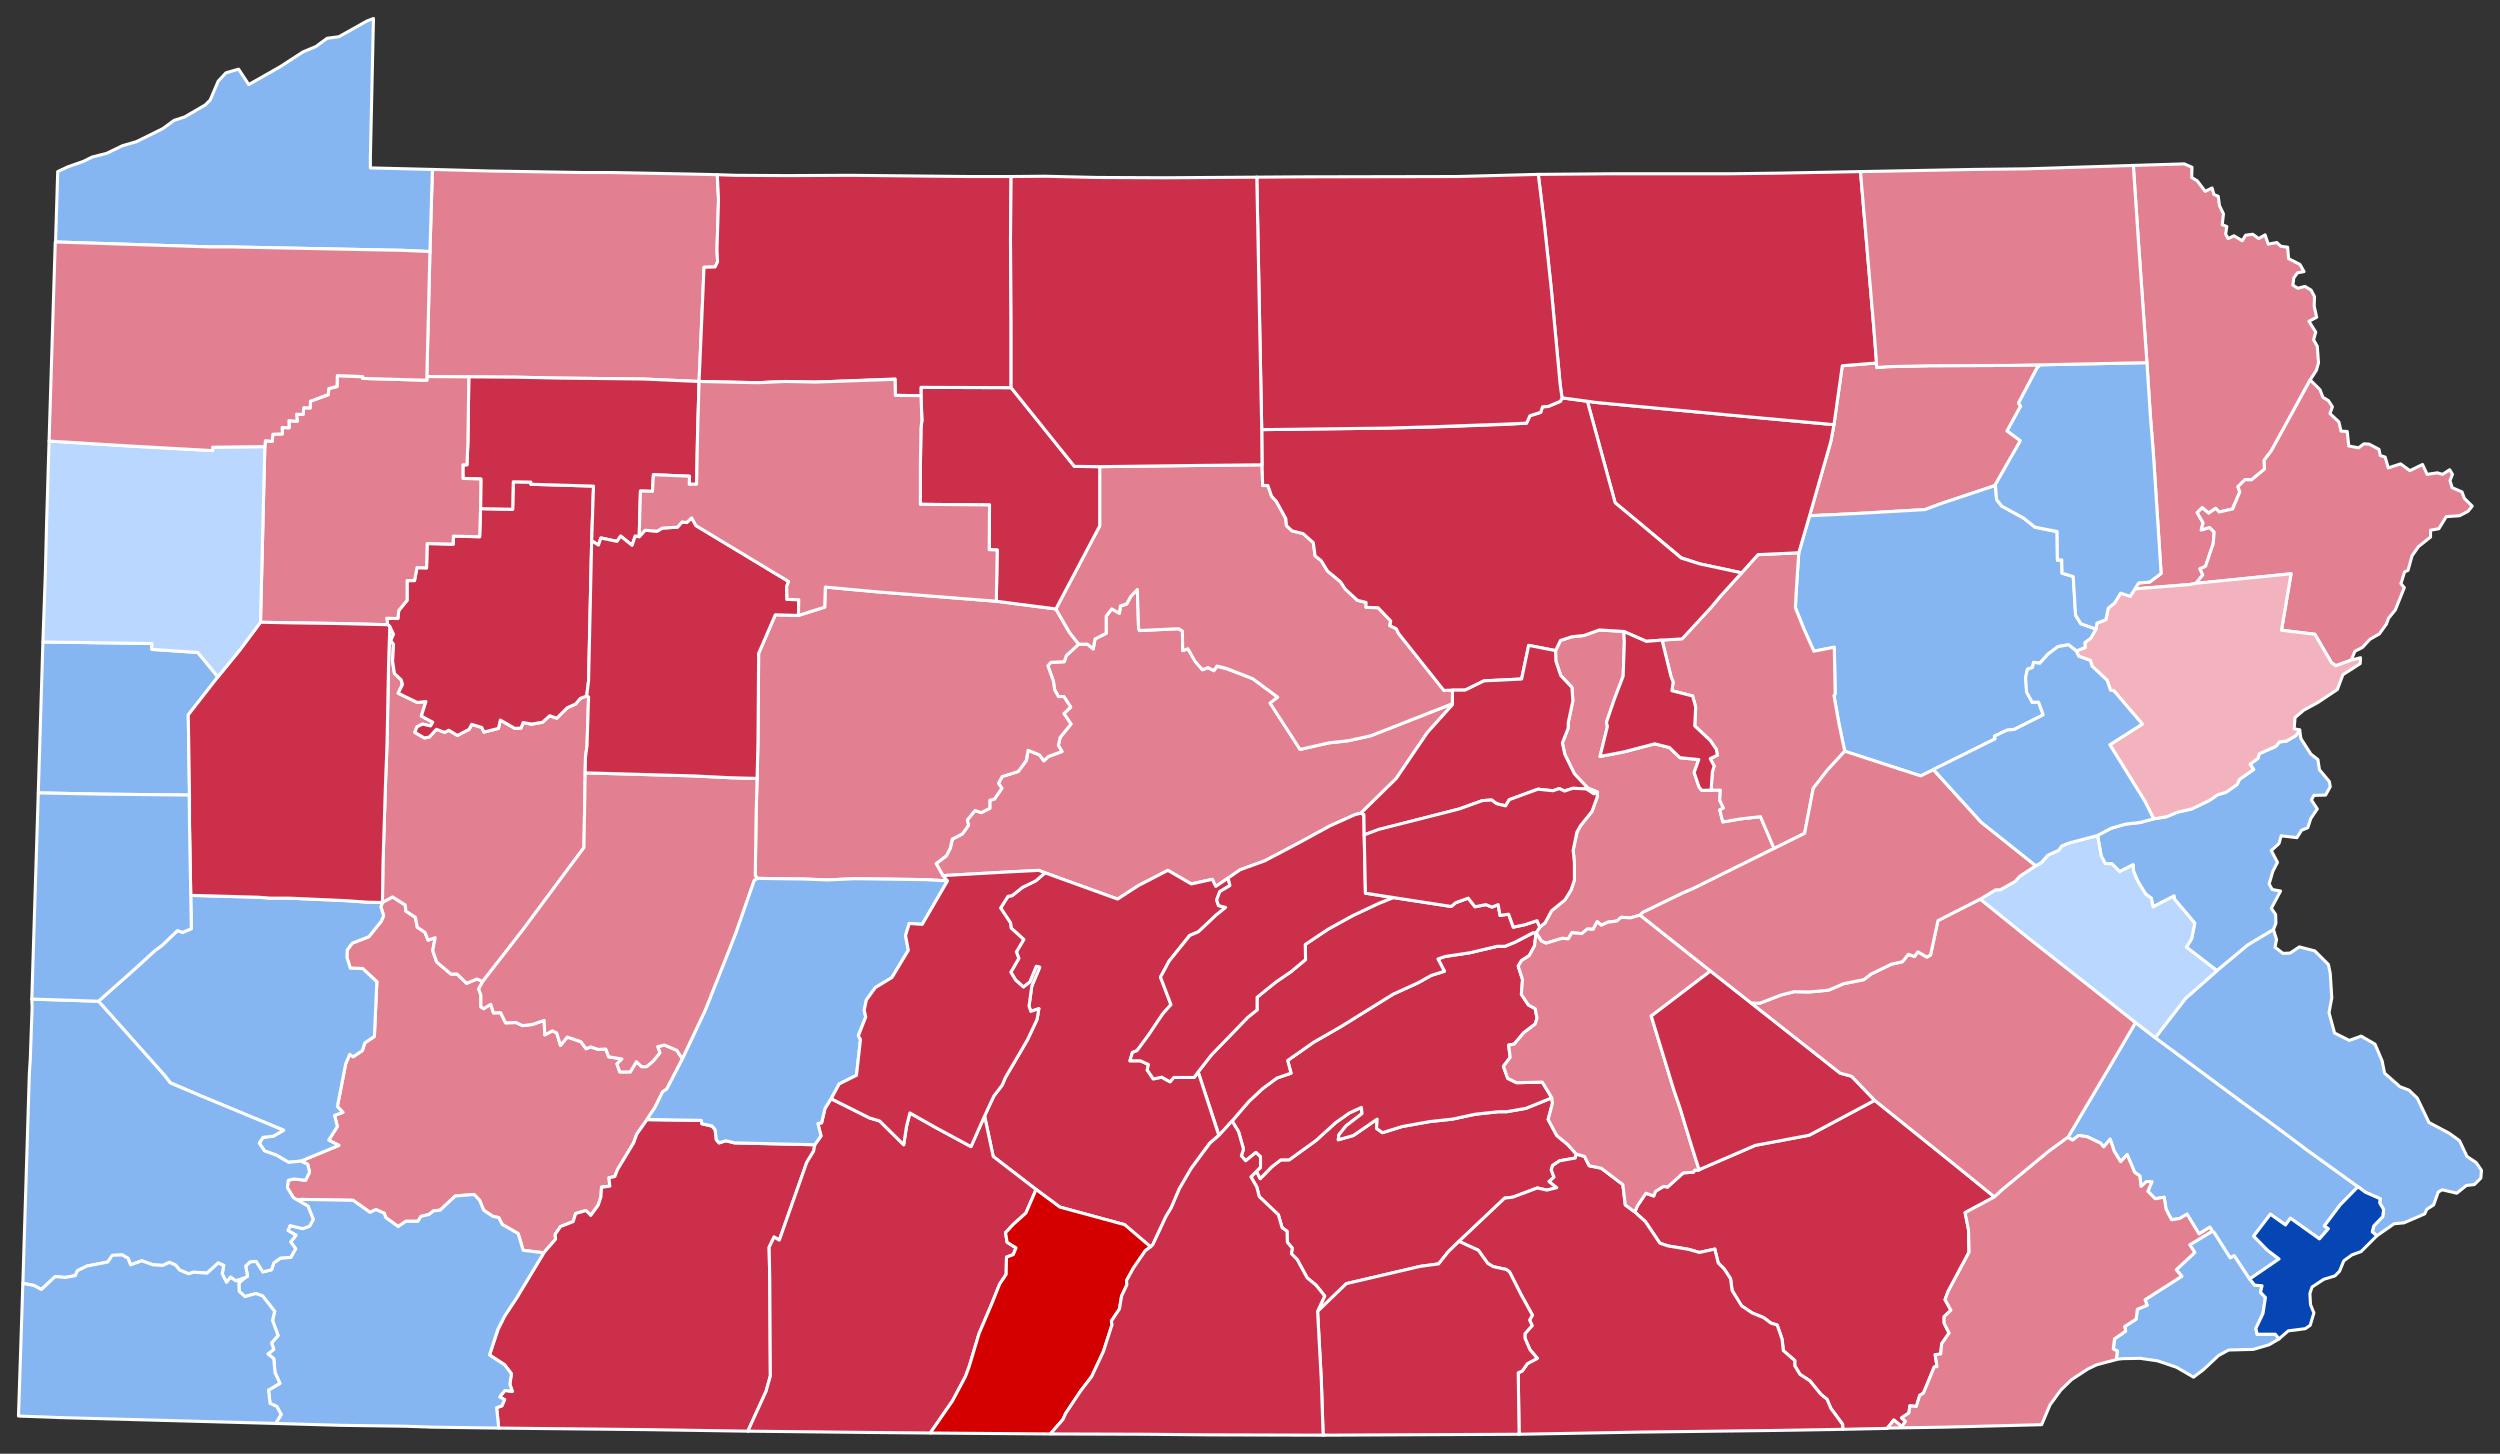 <svg version="1.2" xmlns="http://www.w3.org/2000/svg" viewBox="0 0 810 471" width="810" height="471">
	<rect x="0" y="0" width="810" height="471" fill="#333333" stroke="none"/>
	<title>Pennsylvania_Presidential_Election_Results_2000-svg</title>
	<style>
		.s0 { fill: #e27f90;stroke: #ffffff;stroke-linecap: round;stroke-linejoin: round } 
		.s1 { fill: #cc2f4a;stroke: #ffffff;stroke-linecap: round;stroke-linejoin: round } 
		.s2 { fill: #86b6f2;stroke: #ffffff;stroke-linecap: round;stroke-linejoin: round } 
		.s3 { fill: #0645b4;stroke: #ffffff;stroke-linecap: round;stroke-linejoin: round } 
		.s4 { fill: #f2b3be;stroke: #ffffff;stroke-linecap: round;stroke-linejoin: round } 
		.s5 { fill: #d40000;stroke: #ffffff;stroke-linecap: round;stroke-linejoin: round } 
		.s6 { fill: #b9d7ff;stroke: #ffffff;stroke-linecap: round;stroke-linejoin: round } 
	</style>
	<g id="Pennsylvania">
		<path id="Westmoreland" class="s0" d="m97.5 376.2l12.3-5.1-3.3-1.7 2.8-4.4-0.9-3.6 2.7-1-1.8-1.8 2.7-13.9 1.3-3.1 1.1 0.8 3-2 0.8-2.5 3.1-2.1 0.8-17.7-4.6-4.3-4-0.1-1.1-3.5 0.1-2.4 1.6-2.2 5.4-2.1 4-5 0.8-1.8-0.9-2.9 0.5-1.4 3.3-1.8 4.1 2.7 0.2 1.9 3.1 2.1 0.6 3.1 2.5 1.7 1 2.5 2.3-0.8-0.8 4.2 1.3 3.7 4.6 3.9h2l3.1 3 3.3-1.4 1.9 0.8-1.3 2.4 0.7 2v3.8l0.9 0.6 2.3-1.4 0.9 2.8 2.3-0.1 1.6 3.3 3.4-0.1 2.1 1 3.3-0.4 3.7-1.3 0.2 4.7 2.5-1.3 1.4 0.7 1.2 4 2.2-2.7 4.4 1.5 1.7 2.3 1.5-0.6 2.4 0.8 2.5-0.1 0.9 2.5 4.3 0.7-1.6 1.6 0.9 2.6h3.4l2-3.3 1.7 1.6h1.6l2.2-1.9 2.1-2.6-0.7-2 2.2-0.5 4 1.7 1.8 2.8-5.1 9.8-1.3 0.9-2.5 5-2.6 4-3.3 4.7-1 2.8-5.2 8.6-0.9 2.3-1.9 0.4 0.3 2.7-2.7 0.3-0.2 3.2-0.9 2.7-2.4 3.3-1.6-1.6-3.3 1-0.8 2.6-4.1 1.6-1.7 2.5 0.1 1.6-3.8 4.4-6.7-0.8-1.6-5.4-5.2-3-1.1-2.2-1.9-0.4-3-2-1.3-3.2-1.8-1.9-6.1 0.5-4.9 4.6-2.1 0.2-1.5 1.2-2.6 0.6-1 1.6h-3.9l-2.5 1.7-4-2.9-0.5-1.4-2.7-1.2-1.9 0.9-5.5-3.9-16.9-0.3-1.2 0.2-1.3-0.8-1.9-3.2 0.3-2.4 1.8-0.4 3.8 0.4 1.3-2.6-0.6-2.6z"/>
		<path id="Somerset" class="s1" d="m176.2 405.9l3.8-4.4-0.1-1.6 1.7-2.5 4.1-1.6 0.8-2.6 3.4-1 1.5 1.6 2.4-3.3 0.9-2.7 0.2-3.1 2.7-0.4-0.3-2.7 1.9-0.4 0.9-2.3 5.2-8.6 1-2.8 3.3-4.7 17.6 0.2 0.2 1.1 3.3 0.8 1 1.1 0.4 3.3 0.9 1 2.2-0.7 2.8 0.7 26 0.6-0.4 2.1-2.2 3.6-8.9 25.2-1.7-1-1.6 3.3 0.2 9.9 0.2 31.8-1.4 5-5.9 12.9-32.7-0.5-48-0.5-0.7-6.6 1.7-0.6 0.9-2-1.6-0.9 1.7-2.1 2.4 0.3-0.8-2.3 0.5-3.4-2.2-2.9-4.9-3.2 2.8-8.3 2.1-4.3 3.9-5.9z"/>
		<path id="Northumberland" class="s0" d="m498.9 300.4l1.7-1.4 2.1-3.9 4.3-3.5 2-3.2 1.1-3.2v-5.8l-0.4-3.9 1.3-5.9 1.1-2.1 3.7-4.6 1.7-4.7v-1.6l-3.1-1.3-4.3-4.6-3.1-6.3-0.8-3.7 1.9-4.8v-1.7l1.5-7.1-0.3-4.4-3.6-3.8-1.6-4.7-0.1-3.4 1.6-3.3 3.7-1.2 3.9-0.4 5-1.8 7.9 0.5 0.2 3.3-0.4 11.2-2.8 7.3-2.6 7.6 0.3 1.5-2.4 9.6 7.8-1.5 9.9-2.6 4.8 1.2 3.4 3.3 6.1 0.6-1.5 4.2 1.6 4.7 0.9 1.1 3-0.1h3l-0.2 3.3 1.2 2.5-1.2 0.6 1 3.9 5.9-1 6.3-0.7 4.4 10.3-26 12.9-3.7 1.6-12.8 6.2-0.9 0.9-3.2 0.9-2.9-0.2-1.4 1.2-3 0.4-2.1 1-1.3-1.2-1.3 2.5-1.9-0.1-1.8 1.5-3.2-0.3-1.2 2-1.9-0.2-5.3 1.6-1.5-0.7-1.7-2.7z"/>
		<path id="Wyoming" class="s0" d="m586.3 167.1l6.9-24.1 1-5.4 2.7-19.1 11.1-0.9 0.1 1.5 3.6-0.3 13.6-0.3 25.3-0.1 10.4-0.2-1.1 1.2-5.9 11.2 0.7 1-4.4 8 4.3 3.2-8.1 14.2-0.6 0.5-17.4 5.8-4.8 1.8-20.7 1.2z"/>
		<path id="Fayette" class="s2" d="m79.2 414.1l1-0.6-0.6-3.3 1.5-1.4 1.9-0.1 2.2 3.4 2.8-0.7 0.7-2.2 2.2-1.6 3.3-0.2 1.6-2.8-1.6-2.2 1.7-2.2-2.6-1.5 0.7-1.6 4.1 0.9 2.2-0.8 1.2-2.1-1.7-4.3-3.5-2 1.2-0.2 16.9 0.3 5.5 3.9 1.9-0.9 2.7 1.2 0.5 1.4 4 2.9 2.5-1.7h3.9l1-1.6 2.6-0.6 1.5-1.2 2.1-0.2 4.9-4.6 6.1-0.5 1.8 1.9 1.3 3.2 3 2 1.9 0.4 1.1 2.2 5.2 3 1.6 5.4 6.7 0.8-8.8 14.6-3.9 5.9-2.2 4.3-2.7 8.3 4.9 3.2 2.2 2.9-0.5 3.4 0.8 2.3-2.4-0.3-1.7 2.1 1.6 0.9-0.9 2-1.7 0.6 0.7 6.6-21.5-0.3-8.6-0.3-21.2-0.3-21-0.6 1.8-2.9-1.4-2.6-2.2-1-0.5-4.3 3.7-2.2-1.6-3.5-0.4-4.5-1.9-1.5 1.9-1.5-0.7-2.1 2.1-2.4-1.8-4.9 0.7-2.9-3.9-5-2.2-0.8-3.5 1-1.9-1.7-0.1-2.7z"/>
		<path id="Centre" class="s0" d="m349.5 208.7l2.9 0.1 1.8 1.5 0.6-3.3 3.6-1.8v-5.5l1.8-2.4 2.5 1.4 0.3-2.3 2.1-0.7 1.3-2.5 2.1-2.2 0.4 12.5 0.3 0.8 12.7-0.6 1.2 0.8 0.1 6.3 1.7-0.6 2.4 4.1 2.3 2.7 1.8-0.7 1.9 1 1-1.4 3.2 0.8 8.4 3.2 8.1 6-2.4 1.9 9.7 15 9.2-2.1 6.3-0.7 7.3-1.6 26.5-10.4v0.3l-8.1 9-10.1 14.9-11.5 11.3-1.8 0.4-8.2 3.7-9.9 5.4-11.2 5.9-8 2.9-3.9 2.7-4 2.7-1.1-2.3-6.8 1.5-7.6-4.4-9.5 4.9-6.8 4.4-23.5-8.5-2-0.8-9.8 0.5-21.3 1.2-2.2-3.9 3.3-2.5 1.3-2.5 0.7-2.9 3.2-1.7 2-2.8-0.4-1.7 2.5-3.1 2 0.7 2.8-1.4v-2.6l1.5-0.4 2.4-3.5-1.1-1.6 1.2-2.2 5.2-1.7 2.7-3.5 0.5-3.3 3.7 1.5 1.4 1.9 1.5-1.4 4.4-1.6-1.2-2 0.6-2.6 3.5-4.3-2.3-3.4 2.2-2.1-2.2-3.4h-1.8l-1.2-2.3-0.4-2.7-1.8-5 1-1.1 4.3-0.2 0.7-2z"/>
		<path id="Armstrong" class="s0" d="m126.3 203l1.2 2.5-0.9 2 0.9 1.3-0.3 5.5 0.6 3.9 2.2 2.1 0.3 1.5-1.3 2.8 6.2 3 2.8-0.3-1.5 4.7 3.7 2-0.7 1.2-2.6-0.6-1.8 0.9-0.7 1.8 3.1 1.8 1.6-0.3 2.3-2.5 2.7 1 1.3-0.7 2.8 1.7 3.8-2 0.8-1.6 3.3 1 0.7 1.5 4.7-1.2 0.6-2.7 4.7 2.7 2-0.1 0.7-1.8 2.7 0.6 3.6-0.7 2.3-2.1 2.3 0.8 3.4-3.4 2.7-1.2 1.5-1.8 2.1-0.8 0.6 0.3-0.5 15.8-0.5 3.7-0.1 5.1-0.4 24.2-19.9 26.8-12.9 16.6-1.9-0.8-3.3 1.4-3.1-3h-2l-4.6-3.9-1.3-3.7 0.8-4.2-2.3 0.8-1-2.5-2.5-1.7-0.6-3.2-3.1-2-0.2-2-4.1-2.6-3.3 1.8 0.2-12.9 0.8-25.6 0.5-12.9 0.5-26.2z"/>
		<path id="Cumberland" class="s1" d="m407.1 379.5l1.2 2.4 3.8-3.9 2.9-2.2h2.7l8.7-6.3 6.4-5.8 4.4-3.1 3.9-1.8 0.2 2-5.2 4-2.3 2.9-0.2 1.6 4.9-1.4 7.7-5.3-0.2 3 1.9 1.4 6.4-2 8.9-1.6 7.4-0.8 7.4-1.6 7.5-0.8h2.7l6.2-1.1 8.4-3.4 0.2 1.8-1.4 5.2 2.8 5.2 3.5 2.9 2.8 3.1-0.3 1.3-5.1 0.9-2.3 1.5-0.4 1.4 0.9 2.4-1.6 1.4 2.5 2-3.2 0.8-3.1-0.7-8 3-2.6 0.3-14.8 14-3.4 3.3-3.2 4-5.9 0.8-24 5.6-9.3 9 2.3-5-2.8-3.5-2.9-2.4-3.2-5.9-1.9-1.8 0.3-1.9-1.6-1.9-0.1-3.6-1.6-1.1-1.2-4.2-6.2-5.9-0.8-3.1-1.9-3.3z"/>
		<path id="Northampton" class="s2" d="m697.8 265.3l4.2-0.7 3.6-1.5 4.5-1 5.8-2.8 2.6-1.8 2.7-0.8 3.6-2.5 0.8-1.7 4.6-3.2-1.2-1.7 2.6-1.9 0.4-1.5 5.4-2.4 1.1-1.4 2.3-0.3 3.1-1.8 1.2-1.8 0.4 2.8 3.2 5 2.3 1.8 0.5 3.3 3.2 3.8 0.3 1.7-1.5 2.7-3.8 0.1-0.8 1.5 1.9 2.9-2.1 3.1-1 3-2 0.8-1.5 2.4-5.1-0.6-0.7 2.5-2.5 2.3 2 3.8-1.5 2.9-1.2 4.1 1 1.8 2.7 0.5-3 5.6 1.4 2 0.1 2.8-0.8 2.1-8.2 4.9-10.1 8.4-9.9-7.6 1.7-2.8 1-5-6.6-7.8-0.1-1-6.8 3.5-0.6-2.8-1.8-1.3-2.5-4.1-1.4-3.2-0.2-2.2-4.3 2.2-2.5-2.5-2.2-0.1-1.3-2.4-1.2-6.7 4.3-2.3 4.8-1.4 4.6-0.5z"/>
		<path id="Wayne" class="s0" d="m695.6 117.5l-2.9-41.4-1.5-22.5 16.5-0.5 2.5 1.1-0.1 3.3 1.8 1.1 2.6 3.4 2.2-1.1 0.6 2.1 1.4 0.6 0.4 3 1.3 2.7-0.4 3.5 1.5 0.6-0.4 2.4 0.8 1.5 1.9-0.9 2.7 1.6 1.1-1.8 2.3-0.3 1.9 1.4 2.1-1.2 1 3 2.8-0.5 1.3 1.2 2.2 0.3 0.3 3.7 3.7 1.9 1.3 2.3-2.1 0.4-1.2 1.6-0.3 2.4 1.6 1 2.3-0.6 2 1.2 1.1 2.1-0.1 3.1 0.8 3.6-2.5 1.3 2.2 3.5-0.7 2.5 1.2 2.1 0.4 5.4-0.7 2.4-2 3.1-12.6 23-2.3 3 0.1 2.9-4.2 3.5-2.1-0.1-2.3 2.3 0.6 1.7-2.4 5.5-4.3 1-1.1-1.2-2.3 1.5-2.1-1.7-1.6 1.6 1.9 3.3-0.6 2.3 2.7-0.8 1.5 1.5-0.3 3.7-2.5 7.4-1.8 0.8 0.9 2-2.3 2.8-2.1 0.3-17.6 1.4 1.2-1.9 3.6-0.3 3.7-2.8-1.2-18.6-1.3-20.1-1-12.6z"/>
		<path id="Clarion" class="s1" d="m155.7 164.8l10.4 0.2 0.2-8.9 5.7 0.1v0.7l20.3 0.6-0.6 17.7-1 45.3-0.6 5-2.1 0.8-1.5 1.8-2.7 1.2-3.4 3.4-2.3-0.8-2.3 2.1-3.6 0.6-2.7-0.5-0.7 1.8-2 0.1-4.7-2.7-0.6 2.7-4.7 1.2-0.7-1.5-3.3-1-0.8 1.6-3.8 2-2.8-1.7-1.3 0.7-2.7-1-2.3 2.5-1.6 0.3-3.1-1.8 0.7-1.8 1.8-0.9 2.6 0.6 0.7-1.2-3.7-2 1.5-4.7-2.8 0.3-6.2-3 1.4-2.8-0.4-1.5-2.2-2.1-0.6-3.9 0.3-5.5-0.9-1.3 0.9-2-1.2-2.5-0.7-0.6-0.3-2.1 3.6 0.1 0.3-2.6 2.7-3.3v-6.4h2.4l0.8-4.2 3.1 0.1 0.2-7.9 8.5 0.2v-2.6l8.5 0.2z"/>
		<path id="Pike" class="s0" d="m748.5 123.1l3.2 3.2 0.9 2.4 1.8 1.1 1.3 2-0.8 2.2 2.9 2.7 0.7 3 2 0.1 0.5 4.7 3.2 0.6 1.7-1.3 1.7 0.1 3.2 1.7 0.4 2 1.6 0.5 1 3.5 4-1.3 3 2.2 4.1-2 1.5 3.2 3.3-0.5 1.7 0.5 2.3-1.5 0.9 1.5-0.8 2 0.7 2.3 3.2 1.4 0.7 2 2.6 2.6-1.4 1.7-2.7 1.4-4.3 0.3-2.4 3.9-2.7 0.5v2.2l-3.9 3.1-2.1 3-1.3 4.7-1.1 0.5-1.2 3.8 1.1 1.3-2.9 7.2-2.2 2.7-0.7 1.9-2.3 3.2-3 1.7-2.5 2.7-2.4 1.2-1.2 2.9-5 1.8-1.4-1-5.4-9.2-10.8-1.3 3.1-18.3-30.9 3.2 2.3-2.8-0.9-2 1.8-0.8 2.5-7.4 0.3-3.7-1.5-1.5-2.7 0.8 0.6-2.3-1.9-3.3 1.6-1.6 2.1 1.8 2.3-1.6 1.1 1.2 4.4-1 2.3-5.5-0.6-1.7 2.3-2.3 2.1 0.1 4.2-3.5-0.1-2.9 2.3-3z"/>
		<path id="Perry" class="s1" d="m497.7 302.2l-0.5 4.2-1.7 3.2-2.5 1.6-1.1 1.8 1.4 4.4-0.3 4.8 2.2 3.4 2.2 1.2 0.6 3.1-0.6 1.9-3.7 2.8-3.1 3.7-1.8 0.3 0.5 4-2.2 2.9 1.4 3.9 2.9 1.4 8.3-0.2 3.1 5.1-8.4 3.4-6.2 1.1h-2.7l-7.5 0.8-7.4 1.6-7.4 0.8-8.9 1.6-6.4 2-1.9-1.4 0.2-3-7.7 5.3-4.9 1.4 0.2-1.6 2.3-2.9 5.2-4-0.2-2-3.9 1.8-4.4 3.1-6.4 5.8-8.7 6.3h-2.7l-2.9 2.2-3.8 3.9-1.2-2.4 1.3-1.2v-3.5l-1.5-1.4-3.3 2.7-1.4-1.6 0.7-2.2-1.6-5.6-2.1-3.5 5.4-6.3 4.5-4.2 4.6-3.4 4.6-1.6-1.1-4.1 8.4-5.9 8.9-5.1 16.9-10.5 7.9-3.6 4.5-2.5 4.2-1.3-2.1-4 2.3-0.8 8-1.2 8.9-2.1h2.5l3.2-1.3 5.9-3z"/>
		<path id="Juniata" class="s1" d="m451.4 290.8l18.8 2.9 1.4-1.2 4.1-1.5 2.2 2.8 3.5-0.7 2 0.8 2-0.8 0.6 3.5 2.8-0.4 1.5 4.2 3.8-0.8 3.9-1.3 0.9 2.1-1.2 1.8h-1l-5.9 3.1-3.2 1.3h-2.5l-8.9 2.1-8 1.2-2.3 0.8 2.1 4-4.2 1.3-4.5 2.5-7.9 3.6-16.9 10.5-8.9 5.1-8.4 5.9 1.1 4.1-4.6 1.6-4.6 3.4-4.5 4.2-5.4 6.3-4.2 4.7-6.8-20.6 4.3-5.5 11.8-12.2 3-2.4v-4.1l6.2-5 4.7-3.2 4.8-4-0.1-4.9 7.5-5 8-4.4 8.3-3.9z"/>
		<path id="Clearfield" class="s0" d="m245.3 252.2l0.3-12 0.2-28.5 5.4-12.5 7.5 0.2 8.5-2.7 0.2-6.5 16.1 1.5 39.2 3.1 19.4 2.5 4.4 7.6 3 3.8-4 3.7-0.7 2-4.3 0.2-1 1.1 1.8 5 0.4 2.8 1.2 2.2h1.8l2.2 3.4-2.2 2.1 2.3 3.4-3.5 4.3-0.6 2.6 1.2 2-4.4 1.6-1.5 1.4-1.4-1.9-3.7-1.5-0.6 3.3-2.6 3.6-5.2 1.6-1.2 2.2 1.1 1.6-2.4 3.5-1.5 0.4v2.6l-2.8 1.4-2-0.7-2.5 3.1 0.4 1.7-2 2.8-3.3 1.7-0.6 2.9-1.3 2.5-3.3 2.5 2.2 3.9 1.5 1.7-7.4-0.4-22.6-0.3-9 0.4-7.6-0.3-15-0.2-0.7-0.9 0.3-20.6z"/>
		<path id="Warren" class="s0" d="m139.3 81.5l0.8-26.6 18.4 0.5 29.7 0.5h9.6l26.1 0.5 8.5 0.2 0.4 8.1-0.5 16.3 0.2 3.8-0.8 1.7-3.6 0.1-1.6 37-18.1-0.8-27-0.3-14.7-0.3-14.8-0.1-13.6-0.1z"/>
		<path id="Erie" class="s2" d="m140.1 54.9l-0.8 26.6-9.1-0.4-10.9-0.2-44.7-0.9h-6.8l-49.8-1.6 0.7-22.8 3.4-1.6 4.9-1.7 2.8-1.4 4.7-1.2 5.2-2.5 4.5-1.3 8.5-4.2 3.7-2.7 3.4-1.1 6.7-3.9 1.6-1.6 2.6-6.1 2.5-2.7 4.1-1.2 3.3 5 10.2-5.8 7.4-4.8 4.1-1.7 3.7-2.7 3.8-0.5 9.1-5.1 2.1-0.8-1 44.9v3.5z"/>
		<path id="Lancaster" class="s1" d="m529.7 392.7l0.8-2 2.7-4.1 2.6 0.9 0.6-1.6 2.6-1.5 1.3 0.2 5.1-4.6 3.3-0.2 0.4-0.7 1.1 0.1 0.7-0.4 17.8-7.7 17.5-3.3 21.2-11.3 27.1 21.8 11.7 9.5-9.5 5.1 1.1 5.5 0.1 7.4-6.7 12.6-1 2.7 1.9 3.4-2.2 2.1v2.1l1.6 3.2-2.4 3.5-0.3 3.4-1.8 0.1 0.6 3.9-0.9 0.1-3.5 8.5-1.2 0.7-1.1 3.6-2.1-0.2-0.3 2.3-2.4 1.6 1.3 1.1-1.2 1.7-2.6-2.1-2.1 2.7-14.4 0.3-0.1-1.7-3.8-5.1-1.3-2.9-1.9-1.6-3.6-4.4-3.2-2.1-1.7-2.8v-1.7l-3.7-3.2-0.4-3.7-1.6-4.6-2-0.6-2.4-1.8-3.7-1.5-3.5-2.3-3-5-0.5-3.8-2.1-3.2-1.9-1.9-1.1-4.5-5 1.1-3.4-1-6.7-1.1-2.7-0.9-4.7-7z"/>
		<path id="Indiana" class="s0" d="m156.4 318l12.9-16.6 19.9-26.8 0.4-24.2 35.3 1 12.1 0.6 8.3 0.2-0.3 10.9-0.3 20.6 0.7 0.9-1 0.6-5.9 16.9-2.3 6-7.7 19.3-7.4 15.7-1.8-2.8-4-1.7-2.2 0.5 0.7 2-2.1 2.6-2.2 1.9h-1.6l-1.7-1.6-2 3.3h-3.4l-0.9-2.6 1.6-1.6-4.3-0.7-0.9-2.5-2.5 0.1-2.4-0.8-1.5 0.6-1.7-2.3-4.4-1.5-2.2 2.7-1.2-4-1.4-0.7-2.5 1.3-0.2-4.7-3.7 1.3-3.3 0.4-2.1-1-3.4 0.1-1.6-3.3-2.3 0.1-0.9-2.8-2.3 1.4-0.9-0.6v-3.8l-0.7-2z"/>
		<path id="Huntingdon" class="s1" d="m338.6 282.8l23.5 8.5 6.8-4.4 9.5-4.9 7.6 4.4 6.8-1.5 1.1 2.3 4-2.7 0.6 2.4-3.3 2-1 2.7 0.6 1.8 2.3 0.6-3.2 2.6-5.6 5.3-2.9 1.2-6.6 8.3-2.8 5.2 3.4 8.9-2.6 2.9-4.7 7-3.7 5-1.5 0.6-0.8 2.7h3.4l2.6 1.2-0.4 1.8 1.9 2.8 2.8-0.5 2.7 1.5 1.1-1.4h6.7l1.3-1.8 6.7 20.6-2.9 2.4-6 8.2-3.9 6.7-2.6 6.1-1.7 2.8-4.3 9.2-0.7 0.7-8.5-7.2-20.9-5.7-7.7-5.7-13.9-10.7-2.8-13.2 3-6.4 2.7-3.5 1-2.4 7.2-12.3 3.1-6.6 0.6-3.5-2.6 0.9-0.6-1.7 0.9-6.5 2.5-6.1-1-0.3-2.1 5.1-2.1 1.6-2.5-2.2-1.6-2.6 2.6-4.5-0.8-2.1 2.4-4-4.1-3.7-0.2-1.7-3.2-4.8 2.4-3.8 1.3-0.2 3.4-2.7 4.2-2.1z"/>
		<path id="Clinton" class="s0" d="m342.1 197.3l14.2-26.9v-19.2l32.2-0.4 20.4-0.2 0.2 6.7h1.7l1.2 3.5 1.5 1.6 3.1 5.6 0.2 2.3 1.8 1.7 3.6 0.8 3.3 3 0.6 4.3 2 1.5 2 3.4 4.2 3.5 1.6 2.3 3.9 3.7 2.8 0.6v1.6l3.9 0.2 4.1 4.2-0.3 1.6 2.1 1 0.7 1.5 14.7 18.4h2.8v4.4l-26.5 10.4-7.3 1.6-6.3 0.7-9.3 2.1-9.7-15 2.5-1.9-8.1-6-8.4-3.3-3.2-0.8-1 1.5-1.9-1-1.8 0.7-2.4-2.7-2.3-4.1-1.7 0.6-0.1-6.3-1.2-0.8-12.7 0.6-0.3-0.8-0.4-12.5-2.1 2.2-1.4 2.5-2 0.6-0.3 2.4-2.5-1.4-1.8 2.3v5.6l-3.6 1.8-0.6 3.2-1.9-1.5h-2.8l-3-3.8z"/>
		<path id="Allegheny" class="s2" d="m61.8 290.1l21.9 0.6 3.8 0.3h6.2l18.2 0.8 7 0.5 5 0.1-0.5 1.4 0.9 2.9-0.8 1.8-4 5-5.4 2.1-1.6 2.2-0.1 2.4 1.1 3.5 4 0.1 4.6 4.3-0.8 17.7-3.1 2.1-0.8 2.5-3 2-1.1-0.8-1.3 3.1-2.7 13.8 1.8 1.9-2.7 1 0.9 3.6-2.8 4.4 3.3 1.7-12.3 5.1-4 0.4-3.9-2.3-3.9-1.4-1.7-2.5 1.2-1.9 3.4-0.4 3.3-1.9-26.5-11-10.2-4.4-2-2.5-21.3-23.9 11.6-10.3 6.9-6.3 2-1.4 5.1-4.9 1.7 0.6 2.8-1.2z"/>
		<path id="Delaware" class="s2" d="m716.8 398.9l0.6 0.4 5.2 8.2 1.3-0.7 5 7.6 1.6 2 2.4 0.2-0.5 2.1 1.6 1.7-0.8 5.2-2.3 4.8 0.4 1.9h5.9l1.2 1.5-3.2 1.9-5.1 1.5-8 0.2-3.3 1.8-4.8 4.5-3.3 2.5-5.5-3.2-6.2-2.1-5.6-0.8-5.6 0.1-1.9 0.2-0.2 0.1 0.3-2.8-1.3-0.6 0.4-3.3 3.6-2.5-0.3-1.5 3.7-2.4 0.4-3.2 3.2-1.3-0.7-1.8 11.9-7.6-1.8-2.1 6-5.6-1.6-2.5z"/>
		<path id="Montgomery" class="s2" d="m691.9 331.3l6.4 4.9 27.9 20.7 9.8 7.1 11.9 8.9 16.1 11.6-5.8 5.9-5.1 6.8 1.3 0.9-2.9 3.3-9.4-6.7-1.6 2.2-4.9-3.5-5.4 7.1 4.5 4.6 3.7 2.8-9.5 6.5-5-7.6-1.3 0.7-5.2-8.2-0.6-0.4-0.8-1.3-3.5 2.2-3.9-6.4-2.4 1.4-2.6 0.4-1.8-3.4-0.6-3.9-2.9 0.5-2.4-2.4 1.3-3.1-1.7-0.1-1.8 1.6-0.4-3.4-1.7-1.2-2.4-5.7-2.1 2.3-2.1-3.4-1.3-3.9-2.1 2.5-1-1.2-4.3-2.1-2.8-0.4-2 1.5-1.5-0.9 14.6-24.7z"/>
		<path id="Forest" class="s1" d="m151.9 122.1l14.8 0.1 14.7 0.3 27 0.3 18.1 0.8-0.5 17.5-0.3 15.8h-2.4l0.1-2.6-11.7-0.5-0.3 5.4-3.9-0.1-0.4 14.8-1.3-0.2-1 3-3.7-3-1.2 1.7-5.2-1.1-0.8 2.3-2.2-1.4 0.6-17.7-20.3-0.6v-0.7l-5.7-0.1-0.2 8.9-10.4-0.2 0.1-9.6-5.8-0.2v-4.4h1.3l0.3-7.3z"/>
		<path id="Bucks" class="s2" d="m698.3 336.2l9.8-12.7 10.2-9 10.1-8.4 8.2-4.9 1 3.2-0.5 2.5 2.6 2 2.3-0.1 3-2 5 1.3 4.4 4.4 0.6 2.9 0.5 7.9-0.9 4.8 1.8 6.6 4.8 2.4 3.8-1.4 4.5 2.6 2.3 5.4 0.8 4 5 4.4 2.9 1.1 2.7 2.6 3.8 7.9 6.6 3.5 3.3 2.4 2.4 5.1 3 2 1.7 2.5-0.2 2.5-2.1 2.1-2.6 0.3-3.1 2.5-4.7-1.1-1.3 0.7-1.5 4.2-2.2 1.4-0.7 1.5-6.7 2.9-3.2 0.3-5.6 3.9-1.4-1.3 0.4-1.9 2.9-3 0.3-2.3-1.3-2.2 0.2-1.3-4.8-2.1-2.4-1.8-16.1-11.6-11.9-8.9-9.8-7.1z"/>
		<path id="Philadelphia" class="s3" d="m728.9 414.4l9.5-6.5-3.7-2.8-4.5-4.6 5.4-7.1 4.9 3.5 1.6-2.2 9.4 6.7 2.9-3.3-1.3-0.9 5.1-6.8 5.8-5.9 2.4 1.8 4.8 2.1-0.2 1.3 1.3 2.2-0.3 2.3-2.9 3-0.5 1.9 1.5 1.3-5.1 5.1-3 1.1-2.6 1.9-1.4 3.4-1.5 1.5-3.6 1.1-3.8 2.5-0.7 2.1 0.2 3.6 1.1 2.7-1.2 4-1.6 1.1-5.5 0.7-3 2.6-1.2-1.5h-5.9l-0.4-1.9 2.3-4.8 0.8-5.2-1.6-1.7 0.5-2.1-2.4-0.2z"/>
		<path id="York" class="s1" d="m472.7 402.2l14.8-14 2.6-0.3 8-3 3.1 0.7 3.2-0.8-2.5-2 1.6-1.4-0.9-2.4 0.5-1.4 2.2-1.5 5.1-0.9 0.3-1.3 2.7 0.8 1.5 3 3.9 0.8 7 5.3 0.8 6.6 3.1 2.3 3.4 3.1 4.7 7 2.7 0.9 6.7 1.1 3.4 1 5-1.1 1.1 4.5 1.9 1.9 2.1 3.2 0.5 3.8 3.1 5 3.4 2.3 3.7 1.5 2.4 1.8 2 0.6 1.6 4.6 0.4 3.7 3.7 3.2v1.7l1.7 2.8 3.2 2.1 3.6 4.4 2 1.6 1.2 2.9 3.8 5.2 0.1 1.6-24.7 0.4-41 0.5-39.2 0.7-0.3-19.9 1.3-0.6 1.7-2.4 3.2-1.7-2.4-2.8-1.6-3.7v-1.5l2.3-2.6-0.8-1.8 0.9-1.6-3.7-6.7-3.7-7.3-1.1-0.8-4.2-0.9-1.8-1.1-3-4.2z"/>
		<path id="Monroe" class="s4" d="m679.1 203.8l0.3-1.9 2.9-1.1 0.8-3.8 2-1.6 2-3.3 3.1 1 1.5-2.3 17.6-1.4 2.1-0.4 30.9-3.1-3.1 18.3 10.8 1.3 5.4 9.2 1.4 1 5-1.8 3-0.8-0.1 1.9-5.6 3.6-1.8 4.8-6.3 4.2-4.6 2.5-2.8 2.4-0.3 3.6 1.8 0.4-1.2 1.8-3.1 1.8-2.3 0.3-1.1 1.4-5.4 2.4-0.4 1.5-2.6 1.9 1.2 1.7-4.6 3.2-0.8 1.7-3.6 2.5-2.7 0.8-2.6 1.8-5.8 2.8-4.5 1-3.6 1.5-4.2 0.7-2.8-5.6-11.4-18.4 10.5-6.7-9.2-10.8-1.1-0.2-1.1-3.2-4.9-4.6-0.5-1.8-3.8-1.4-0.8-1.7 2.9-1.1-0.1-1.6 1.9-1.5z"/>
		<path id="Dauphin" class="s0" d="m497.7 302.2l1.7 2.7 1.5 0.7 5.3-1.6 1.9 0.2 1.2-2 3.2 0.3 1.8-1.5 1.9 0.1 1.3-2.5 1.3 1.2 2.1-1 3-0.4 1.4-1.2 2.9 0.2 3.2-0.9 22.8 18.1-19.2 14.6 7.4 24.2 1.9 5.5 2.9 9.6 3.3 10.5 0.4-0.2-0.7 0.4-1.1-0.1-0.4 0.7-3.3 0.2-5.1 4.6-1.3-0.2-2.6 1.6-0.6 1.5-2.5-0.9-2.8 4.1-0.8 2-3.1-2.3-0.8-6.6-7-5.3-3.9-0.8-1.5-3-2.7-0.8-2.8-3.1-3.5-2.9-2.8-5.2 1.4-5.2-0.2-1.8-3.1-5.1-8.3 0.2-2.9-1.4-1.4-3.9 2.2-2.9-0.5-4 1.8-0.3 3.1-3.7 3.7-2.8 0.6-1.9-0.6-3.1-2.2-1.2-2.3-3.4 0.4-4.8-1.4-4.4 1.1-1.8 2.5-1.6 1.7-3.2z"/>
		<path id="Cameron" class="s1" d="m298.4 128.2v-2.7l29.2 0.1 20.5 25.5 8.2 0.1v19.2l-14.2 26.9-19.3-2.5 0.3-16.6-2.6-0.1 0.1-14.5-22.4-0.2v-12.3l0.2-12.5 0.3-2.4z"/>
		<path id="Washington" class="s2" d="m10.3 323.7l21.6 0.7 21.3 23.9 2 2.6 10.2 4.3 26.5 11-3.3 1.9-3.4 0.4-1.2 1.9 1.7 2.5 3.9 1.4 3.9 2.3 4-0.4 2.2 1 0.6 2.6-1.3 2.6-3.8-0.4-1.8 0.4-0.3 2.4 1.9 3.2 1.3 0.8 3.5 2 1.7 4.3-1.2 2.2-2.2 0.8-4.1-1-0.7 1.6 2.6 1.5-1.7 2.2 1.6 2.2-1.6 2.8-3.3 0.2-2.2 1.6-0.7 2.2-2.8 0.7-2.2-3.4-1.9 0.1-1.5 1.4 0.6 3.3-1 0.6-2.8 0.9-1.7-1.2-1.3 1.8-1.4-2.9 0.5-2.7-1.8-0.8-3.6 3.3-4.4-0.3-1.6 0.5-2.9-1.2-1.3-1.6-2-0.9-2.1 1-3.3-0.2-3.5-1.3-3.7 1.3-0.8-2.1-1.9-1.1-3.2 0.2-1.5 2.1-6.7 1.3-3.1 1.5-0.7 1.6-3.3 0.6-3.2-0.3-4.5 4.2-2.4-1.3-3.6-0.7 2.1-67.9 0.3-4.6 0.6-16.9z"/>
		<path id="Lebanon" class="s1" d="m554.2 314.6l13.2 10.4 28.8 22.7 3.7 1 7.5 7.8-21.2 11.3-17.5 3.3-17.8 7.7-0.4 0.2-3.3-10.5-2.9-9.6-1.9-5.5-7.4-24.2z"/>
		<path id="Greene" class="s2" d="m7.4 415.8l3.6 0.7 2.4 1.3 4.5-4.2 3.2 0.3 3.3-0.6 0.7-1.6 3.1-1.5 6.7-1.3 1.5-2.2 3.2-0.1 1.9 1.1 0.8 2.1 3.7-1.3 3.5 1.3 3.3 0.2 2.1-1 2 0.9 1.3 1.6 2.9 1.2 1.6-0.5 4.4 0.3 3.6-3.3 1.8 0.8-0.5 2.7 1.4 2.8 1.3-1.7 1.7 1.2 2.8-0.9-1.8 1.6 0.1 2.7 1.9 1.7 3.5-1 2.2 0.8 3.9 5-0.7 2.9 1.8 4.9-2.1 2.4 0.7 2.1-1.9 1.5 1.9 1.5 0.4 4.5 1.6 3.5-3.7 2.2 0.5 4.3 2.2 1 1.4 2.6-1.8 2.9-69.8-1.9-13.5-0.5 1-30.3z"/>
		<path id="Bedford" class="s1" d="m264 370.9l2-2.8-1-4.1 1.2-0.2 1.1-4.7 2-3.1 12.4 6.2 3.3 1 7.8 7.7 0.9-5.9 1.1-4.4 8.3 4.7 11.5 6.2 4.4-9.9 2.8 13.1 13.9 10.7-3.3 7.6-4.1 3.7-2.5 2.7 0.5 3.1 2.9 1.8-0.9 2.2-2.2 0.8-0.1 5.6-2.1 3.1-2.6 6.5-4.1 9.6-3.2 10.7-1.2 3.2-4.2 7.9-7.2 10.4-21.7-0.2-37.4-0.4 5.9-12.9 1.4-5-0.2-31.8-0.2-9.9 1.6-3.3 1.7 1 8.9-25.2 2.2-3.6z"/>
		<path id="Venango" class="s0" d="m85.8 144.7l0.2-1.9 2.2 0.2 0.2-2.3 3.1-0.1-0.1-2.1 2.3 0.1-0.1-2.2 2.7 0.1-0.2-2.3 2.1 0.1 0.2-2.2 2.1 0.1 0.1-2.2 5.8-2.1 0.1-2 2.7-0.6 0.1-3.6 8.2 0.4v0.5l20.8 0.6v-1.2l13.6 0.1-0.3 21.2-0.3 7.3h-1.3v4.4l5.8 0.2-0.1 9.6-0.3 9.1-8.5-0.2-0.1 2.6-8.4-0.2-0.2 7.9-3.1-0.1-0.8 4.2h-2.4v6.4l-2.7 3.3-0.3 2.6-3.6-0.1 0.3 2.1-17.3-0.4-14.3-0.2-9.6-0.2z"/>
		<path id="Luzerne" class="s2" d="m582.8 179.1l3.5-12 16.7-0.8 20.7-1.2 4.8-1.8 17.4-5.8 0.6-0.5 0.4 4.9 1.7 2.1 7.1 3.9 3.6 2.9 7.2 1.5 0.1 9.2 1.4-0.1 0.1 4.3 3.7 1.1 0.7 12.6 1.7 2.7 4.9 1.7-1.7 3-1.9 1.4 0.1 1.6-2.9 1.1-2.5-2-3.4 0.6-3.2 2.4-2.7 3-2-0.3-0.4 1.7-1.6 0.5-0.6 2.7 0.4 4.7 1.7 3.3h2.1l1.5 4.1-9.3 4.7-2.5 0.3-4 1.9 0.2 0.9-20 10-4.1 2-24.6-8-1.9-9-1.6-9 0.4-0.6-0.3-15.1-6.6 1.3-3.2-7.1-2.8-7 0.2-4.3z"/>
		<path id="Lawrence" class="s2" d="m13.9 208l35.3 0.5v1.9l14.9 1 6.5 7.9-9.6 12.3 0.4 26-28.2-0.3-20.8-0.4z"/>
		<path id="Lackawanna" class="s2" d="m646.5 157l8.1-14.2-4.3-3.2 4.4-8-0.7-1 5.9-11.2 1.1-1.2 34.6-0.7 1.1 17 1 12.6 1.3 20.1 1.2 18.6-3.7 2.8-3.6 0.3-1.2 1.9-1.5 2.4-3.1-1-2 3.2-2 1.6-0.8 3.8-2.9 1.1-0.3 1.9-4.9-1.7-1.7-2.8-0.8-12.5-3.6-1.1-0.1-4.3-1.4 0.1-0.1-9.3-7.2-1.4-3.6-2.9-7.1-3.9-1.7-2.1z"/>
		<path id="Columbia" class="s0" d="m538.5 207.4l6.5-0.5 9.5-10.2 2.9-3.5 6.9-7.6 5.3-5.9 13.2-0.6-0.9 13.5-0.2 4.3 2.8 7 3.2 7.1 6.6-1.3 0.3 15.1-0.4 0.6 1.6 9 1.9 9-5.6 6.1-4.6 5.9-2.8 14.6-9.9 4.9-4.4-10.3-6.3 0.7-5.9 1-1-3.9 1.2-0.6-1.2-2.5 0.2-3.3h-3l0.4-5.9 0.6-1.9-1.3-2.4 2.3-1.1-0.3-1.9-2-2.9-5-4.7 0.3-6.1-1-3.6-6.7-1.7 0.4-2.8-0.7-1.8z"/>
		<path id="Fulton" class="s5" d="m335.7 385.4l7.7 5.7 21 5.7 8.4 7.2-1.7 1.2-3.9 5.7-2.2 4 0.1 1.4-1.7 3.6-0.7 4.2-2.6 3.9 0.2 1.2-2.8 8.7-3.8 8.1-3.6 4.7-4.8 7.2-0.9 2-4.1 4.7-38.9-0.3 7.2-10.4 4.2-7.9 1.2-3.2 3.2-10.7 4.1-9.6 2.6-6.5 2.1-3.1 0.1-5.6 2.2-0.8 0.9-2.2-2.9-1.8-0.5-3.1 2.5-2.7 4.1-3.7z"/>
		<path id="Cambria" class="s2" d="m221.1 343.1l7.4-15.7 7.7-19.4 2.3-5.9 5.9-16.9 1-0.6 15 0.2 7.6 0.3 9-0.4 22.6 0.3 7.4 0.4-8.2 14.1-4.2-0.3-1.2 3.9 0.9 4.7-5.3 8.9-5.4 3.3-2.9 4-0.7 3.3 0.5 2.2-2.4 6 0.7 1.3-1.3 11.6-5.6 2.8-2.6 4.7-2 3.2-1.1 4.7-1.2 0.2 1 4-2 2.9-26-0.6-2.8-0.7-2.2 0.7-0.9-1-0.4-3.3-1-1.2-3.3-0.7-0.2-1.1-17.6-0.3 2.6-3.9 2.5-5.1 1.3-0.8z"/>
		<path id="Sullivan" class="s1" d="m514.3 130l2.8 0.4 43.5 4.1 33.6 3.1-1 5.4-6.9 24.1-3.5 12-13.2 0.6-5.3 5.9-13.6-2.9-6-2-13.8-11.5-7.6-6.3z"/>
		<path id="Jefferson" class="s1" d="m190.1 225.5l0.6-5 1-45.3 2.2 1.4 0.8-2.3 5.2 1.1 1.2-1.7 3.7 3 1-3 1.3 0.2 1.9-2.1 3.9 0.3 1.7-1 4.9-0.3 1.5-1.7 1.5 0.2 1.6-1.5 1.4 2.5 30 18.1-0.6 1.6 0.1 4.2 3.8 0.1-0.1 5.1-7.5-0.2-5.4 12.5-0.2 28.5-0.3 12-8.3-0.2-12.1-0.6-35.3-1 0.1-5.1 0.5-3.7 0.5-15.8z"/>
		<path id="Adams" class="s1" d="m426.9 424.9l9.3-9 24-5.6 5.9-0.8 3.2-4 3.4-3.3 6.3 2.9 3 4.2 1.8 1.1 4.2 0.9 1.1 0.8 3.7 7.3 3.7 6.7-0.9 1.6 0.8 1.8-2.3 2.6v1.5l1.6 3.7 2.4 2.8-3.2 1.7-1.7 2.4-1.3 0.6 0.3 19.9-63.5 0.3-0.6-18z"/>
		<path id="Lycoming" class="s1" d="m408.8 139.2l40.4-0.5 14.2-0.3 24.5-0.9 6.7-0.4 1.1-2.4 3.5-1.1 0.5-1.8 1.9-0.1 4-1.7 0.5-1.1 8.2 1.1 9 32.9 7.6 6.3 13.8 11.6 6 1.9 13.6 2.9-6.9 7.6-2.9 3.5-9.5 10.3-6.5 0.4-5.1 0.4-7.3-3.2-7.9-0.5-5 1.8-3.9 0.4-3.7 1.2-1.6 3.3-8.7-1.7-2.3 10.9-12.2 0.6-6.1 3h-4.1l-2.8 0.1-14.7-18.5-0.7-1.5-2.1-1 0.3-1.5-4.1-4.3-3.9-0.1v-1.6l-2.8-0.7-3.9-3.6-1.6-2.4-4.2-3.5-2-3.3-2-1.6-0.6-4.3-3.3-2.9-3.6-0.9-1.8-1.7-0.2-2.3-3.1-5.6-1.5-1.6-1.2-3.5h-1.7l-0.2-6.7z"/>
		<path id="Bradford" class="s1" d="m498.4 56.5l23.7-0.2h38.4l15.8-0.2 26.5-0.5 4.4 51.6 0.8 10.4-11.1 0.9-2.7 19.1-33.6-3.1-43.5-4.1-2.8-0.4-8.2-1.1-0.6-4.2-2.9-31.2-2.3-21.5z"/>
		<path id="Franklin" class="s1" d="m340.3 464.6l4.1-4.7 0.9-2 4.8-7.2 3.6-4.7 3.8-8.1 2.8-8.7-0.2-1.2 2.6-3.9 0.7-4.2 1.7-3.6-0.1-1.4 2.2-4 3.9-5.7 1.7-1.2 0.7-0.7 4.3-9.2 1.7-2.8 2.6-6.1 3.9-6.7 6.1-8.2 2.8-2.4 4.3-4.7 2.1 3.5 1.6 5.6-0.7 2.2 1.4 1.6 3.3-2.7 1.5 1.4v3.4l-1.3 1.3-1.8 1.8 1.9 3.3 0.8 3.1 6.2 5.9 1.2 4.2 1.6 1.1 0.1 3.6 1.6 1.9-0.3 1.8 1.9 1.9 3.2 5.9 2.9 2.4 2.8 3.5-2.3 5 1.2 22.1 0.6 18-36.6-0.1-20.8-0.2z"/>
		<path id="Montour" class="s1" d="m526.1 204.6l7.3 3.2 5.1-0.4 2.9 11.8 0.7 1.8-0.4 2.8 6.7 1.7 1 3.6-0.3 6.1 5 4.7 2 2.9 0.3 1.9-2.3 1.1 1.3 2.4-0.6 1.9-0.4 5.9-3 0.1-0.9-1.1-1.6-4.7 1.5-4.2-6.1-0.6-3.4-3.3-4.8-1.2-9.9 2.6-7.8 1.5 2.4-9.7-0.3-1.4 2.6-7.6 2.8-7.3 0.4-11.2z"/>
		<path id="McKean" class="s1" d="m232.4 56.6l5.9 0.2 16.7 0.1 20.5-0.1 38.5 0.4h13.6l-0.2 20.5 0.2 26.6v21.3l-29.2-0.1v2.7l-8.3-0.1-0.1-5.3-25.8 1-9.7-0.2-9 0.4-19-0.4 1.6-37 3.6-0.1 0.8-1.7-0.2-3.8 0.5-16.3z"/>
		<path id="Berks" class="s0" d="m641.6 291.3l15.6 12.6 26.4 20.8 8.3 6.6-7.3 12.5-14.6 24.7-6.3 4.6-15 12.4-2.5 2.3-11.7-9.5-27.1-21.8-7.5-7.8-3.7-1-28.8-22.7h2.9l6.7-2.6 4.3-1.1 4.9 0.1 6.3-0.6 4.9-2.1 6.5-1.3 2.3-1.8 6.6-3.2 3.6-0.8 1.9-2.4 2 0.7 1.1-1.5 2.9 1.7 1.2-0.7 2.4-11.2z"/>
		<path id="Mifflin" class="s1" d="m397.9 284.5l3.9-2.7 8-2.9 11.2-5.9 9.9-5.4 8.2-3.7 1.8-0.4 1 0.4 0.1 6.6 0.4 18.9 9 1.4-4.7 1.9-8.3 3.9-8 4.4-7.5 5 0.1 4.9-4.8 4-4.7 3.2-6.2 5v4.1l-3 2.4-11.8 12.2-4.3 5.5-1.3 1.8h-6.6l-1.2 1.4-2.7-1.5-2.7 0.6-2-2.9 0.4-1.8-2.6-1.2h-3.4l0.8-2.7 1.5-0.6 3.7-5 4.7-7 2.6-2.9-3.4-8.9 2.8-5.2 6.7-8.3 2.8-1.2 5.6-5.3 3.2-2.6-2.3-0.6-0.6-1.8 1-2.7 3.3-2z"/>
		<path id="Union" class="s1" d="m440.9 263.5l11.5-11.3 10.1-14.9 8.1-9v-0.3-4.4h4.1l6.1-3 12.2-0.6 2.3-10.9 8.7 1.7 0.1 3.4 1.6 4.7 3.6 3.8 0.3 4.4-1.5 7.1v1.7l-1.9 4.8 0.8 3.7 3.1 6.3 4.3 4.6 3.1 1.3-1.1 0.6-2.4-1.6-4.4-0.2-2.7 0.9-1.7-0.8-2 0.7-4.9-0.5-9.3 3.4-1.2 2-2.9-0.7-1.6-1.2-3 0.2-7.5 2.7-26 6.7-4.8 1.7-0.1-6.6z"/>
		<path id="Lehigh" class="s6" d="m659.6 280.5l1.8-1 2.1-2.4 3.5-1.6 1-1.4 2.5-1 9.1-2.4 1.2 6.7 1.3 2.4 2.2 0.1 2.5 2.5 4.3-2.2 0.2 2.2 1.4 3.2 2.5 4.1 1.8 1.3 0.6 2.8 6.8-3.5 0.1 1 6.6 7.8-1 5-1.7 2.8 9.9 7.6-10.2 9-9.8 12.7-6.4-4.9-8.3-6.6-26.4-20.8-15.6-12.6 5-3h1.4l4.8-2.7 1.6-1.7z"/>
		<path id="Snyder" class="s1" d="m442 270.5l4.8-1.8 26-6.6 7.5-2.7 3-0.2 1.6 1.2 2.9 0.7 1.2-2 9.3-3.4 4.9 0.5 2-0.7 1.7 0.8 2.7-0.9 4.4 0.2 2.4 1.6 1.1-0.6v1.6l-1.7 4.7-3.7 4.6-1.2 2.1-1.2 5.9 0.4 3.9v5.8l-1.1 3.2-2 3.2-4.3 3.5-2.1 3.9-1.7 1.4-0.9-2.1-3.9 1.3-3.8 0.8-1.5-4.2-2.8 0.4-0.6-3.5-2 0.8-2-0.8-3.5 0.7-2.2-2.8-4.1 1.5-1.4 1.2-18.8-2.9-9-1.4z"/>
		<path id="Butler" class="s1" d="m70.6 219.3l7.1-8.7 6.7-9 9.6 0.2 14.3 0.2 17.3 0.4 0.7 0.6-0.4 11.8-0.5 26.2-0.5 12.9-0.8 25.6-0.2 12.9-5-0.1-7-0.5-18.2-0.8h-6.2l-3.8-0.3-21.9-0.6-0.4-22.7v-9.8l-0.4-26z"/>
		<path id="Susquehanna" class="s0" d="m602.8 55.6l36.6-0.7 17.2-0.2 34.6-1.1 1.5 22.5 2.9 41.4-34.6 0.7-10.4 0.2-25.3 0.1-13.6 0.3-3.6 0.3-0.1-1.5-0.8-10.4z"/>
		<path id="Mercer" class="s6" d="m15.9 142.9l26 1.6 27 1.5v-1.1l16.9-0.2-1.4 56.9-6.7 9-7.1 8.7-6.5-7.9-14.9-1v-1.9l-35.3-0.5 0.8-22.2 0.4-16.4z"/>
		<path id="Beaver" class="s2" d="m12.4 256.9l20.8 0.4 28.1 0.3 0.1 9.9 0.4 22.6 0.2 10.8-2.9 1.2-1.6-0.6-5.1 4.9-2 1.4-6.9 6.3-11.6 10.3-21.6-0.7z"/>
		<path id="Chester" class="s0" d="m646.2 387.8l2.5-2.3 15-12.4 6.3-4.6 1.5 0.9 2-1.5 2.7 0.4 4.4 2.1 1 1.2 2.1-2.5 1.3 3.9 2.1 3.4 2.1-2.3 2.4 5.7 1.7 1.2 0.4 3.4 1.8-1.6 1.7 0.1-1.3 3.1 2.4 2.4 2.9-0.5 0.6 3.9 1.8 3.4 2.6-0.4 2.4-1.4 3.9 6.4 3.5-2.2 0.8 1.3-7.3 4.4 1.6 2.5-6 5.6 1.8 2.1-11.9 7.6 0.7 1.8-3.2 1.3-0.4 3.2-3.7 2.4 0.3 1.5-3.6 2.5-0.4 3.3 1.3 0.6-0.3 2.8-6.4 1.7-2.9 1.4-5.2 3.4-3.5 3.4-3.5 4.8-2.7 6.4-31.1 0.8-18.9 0.3 2.1-2.6 2.6 2.1 1.2-1.7-1.3-1.1 2.4-1.6 0.3-2.3 2.1 0.2 1.1-3.6 1.2-0.7 3.5-8.5 0.9-0.1-0.6-3.9 1.8-0.2 0.3-3.3 2.4-3.5-1.6-3.2v-2.1l2.2-2.1-1.9-3.4 1-2.7 6.8-12.7-0.2-7.3-1.1-5.5z"/>
		<path id="Crawford" class="s0" d="m17.9 78.4l49.9 1.6h6.8l44.7 0.9 10.9 0.2 9.1 0.4-1 40.5v1.2l-20.8-0.6v-0.6l-8.2-0.3-0.1 3.5-2.7 0.7-0.1 1.9-5.8 2.2-0.1 2.2-2.1-0.1-0.2 2.2-2.1-0.1 0.2 2.3-2.7-0.2 0.1 2.3-2.3-0.1 0.1 2.1-3.1 0.1-0.2 2.3-2.2-0.2-0.2 1.9-16.9 0.2v1.1l-27-1.5-26-1.6z"/>
		<path id="Elk" class="s0" d="m226.5 123.6l19 0.4 9-0.4 9.7 0.2 25.8-0.9 0.1 5.2 8.3 0.1 0.3 8-0.3 2.4-0.2 12.5v12.3l22.4 0.2-0.1 14.5 2.6 0.1-0.3 16.6-39.3-3.1-16.1-1.5-0.2 6.5-8.5 2.7 0.1-5.1-3.8-0.1-0.1-4.2 0.6-1.6-30-18.1-1.4-2.5-1.6 1.5-1.5-0.2-1.5 1.7-4.9 0.3-1.7 1-3.9-0.3-1.9 2.1 0.4-14.8 3.9 0.1 0.3-5.4 11.7 0.5-0.1 2.6h2.4l0.3-15.8z"/>
		<path id="Schuylkill" class="s0" d="m574.8 274.9l9.9-4.9 2.8-14.6 4.6-5.9 5.6-6.1 24.6 8 4.1-2 15.5 17 17.7 14.1-5.2 3.4-1.5 1.7-4.9 2.7h-1.4l-5 3-13.7 7-2.4 11.1-1.2 0.7-2.9-1.7-1.1 1.5-2-0.7-1.9 2.4-3.6 0.8-6.6 3.2-2.3 1.8-6.5 1.3-4.9 2.1-6.3 0.6-4.9-0.1-4.3 1.1-6.7 2.6h-2.9l-13.2-10.4-22.8-18.1 0.9-0.9 12.8-6.2 3.7-1.6z"/>
		<path id="Carbon" class="s2" d="m626.4 249.3l20-9.9-0.2-0.9 4-1.9 2.5-0.3 9.3-4.7-1.5-4.1h-2.1l-1.8-3.3-0.3-4.7 0.6-2.7 1.6-0.5 0.4-1.7 2 0.3 2.7-3 3.2-2.4 3.4-0.6 2.5 2 0.8 1.7 3.8 1.4 0.5 1.8 4.9 4.6 1.1 3.2 1.1 0.2 9.2 10.8-10.5 6.7 11.4 18.4 2.8 5.6-4.5 1.2-4.6 0.5-4.8 1.4-4.3 2.3-9.1 2.4-2.5 1-1 1.4-3.5 1.6-2.1 2.4-1.8 1-17.7-14.1z"/>
		<path id="Tioga" class="s1" d="m407.2 57.4l14-0.1 50.8-0.1 26.4-0.7 1.9 15.5 2.3 21.5 2.9 31.2 0.6 4.2-0.5 1.1-4 1.7-1.8 0.1-0.6 1.8-3.5 1.1-1.1 2.4-6.7 0.3-24.5 0.9-14.2 0.4-40.4 0.5z"/>
		<path id="Blair" class="s1" d="m307 285.4l-1.5-1.7 21.3-1.2 9.8-0.5 2 0.8-3 2.6-4.3 2.1-3.4 2.7-1.3 0.2-2.4 3.8 3.2 4.8 0.2 1.7 4.1 3.7-2.4 4 0.8 2.1-2.6 4.5 1.6 2.6 2.5 2.2 2.1-1.6 2.1-5.1 1.1 0.3-2.6 6.1-0.9 6.5 0.6 1.7 2.6-0.9-0.6 3.5-3.1 6.6-7.2 12.3-1 2.4-2.7 3.5-3 6.5-4.4 9.9-11.5-6.2-8.3-4.7-1.1 4.4-0.9 5.9-7.8-7.7-3.3-1-12.4-6.2 2.6-4.8 5.6-2.8 1.3-11.6-0.7-1.2 2.4-6.1-0.5-2.2 0.7-3.3 2.9-4 5.4-3.3 5.3-8.8-0.9-4.8 1.2-3.9 4.2 0.3z"/>
		<path id="Potter" class="s1" d="m327.6 57.2l10.9-0.1 17 0.4 22.1 0.1 29.6-0.2 1.6 81.8 0.1 11.4-20.4 0.2-32.2 0.4-8.2-0.1-20.5-25.5v-21.3l-0.2-26.6z"/>
	</g>
</svg>